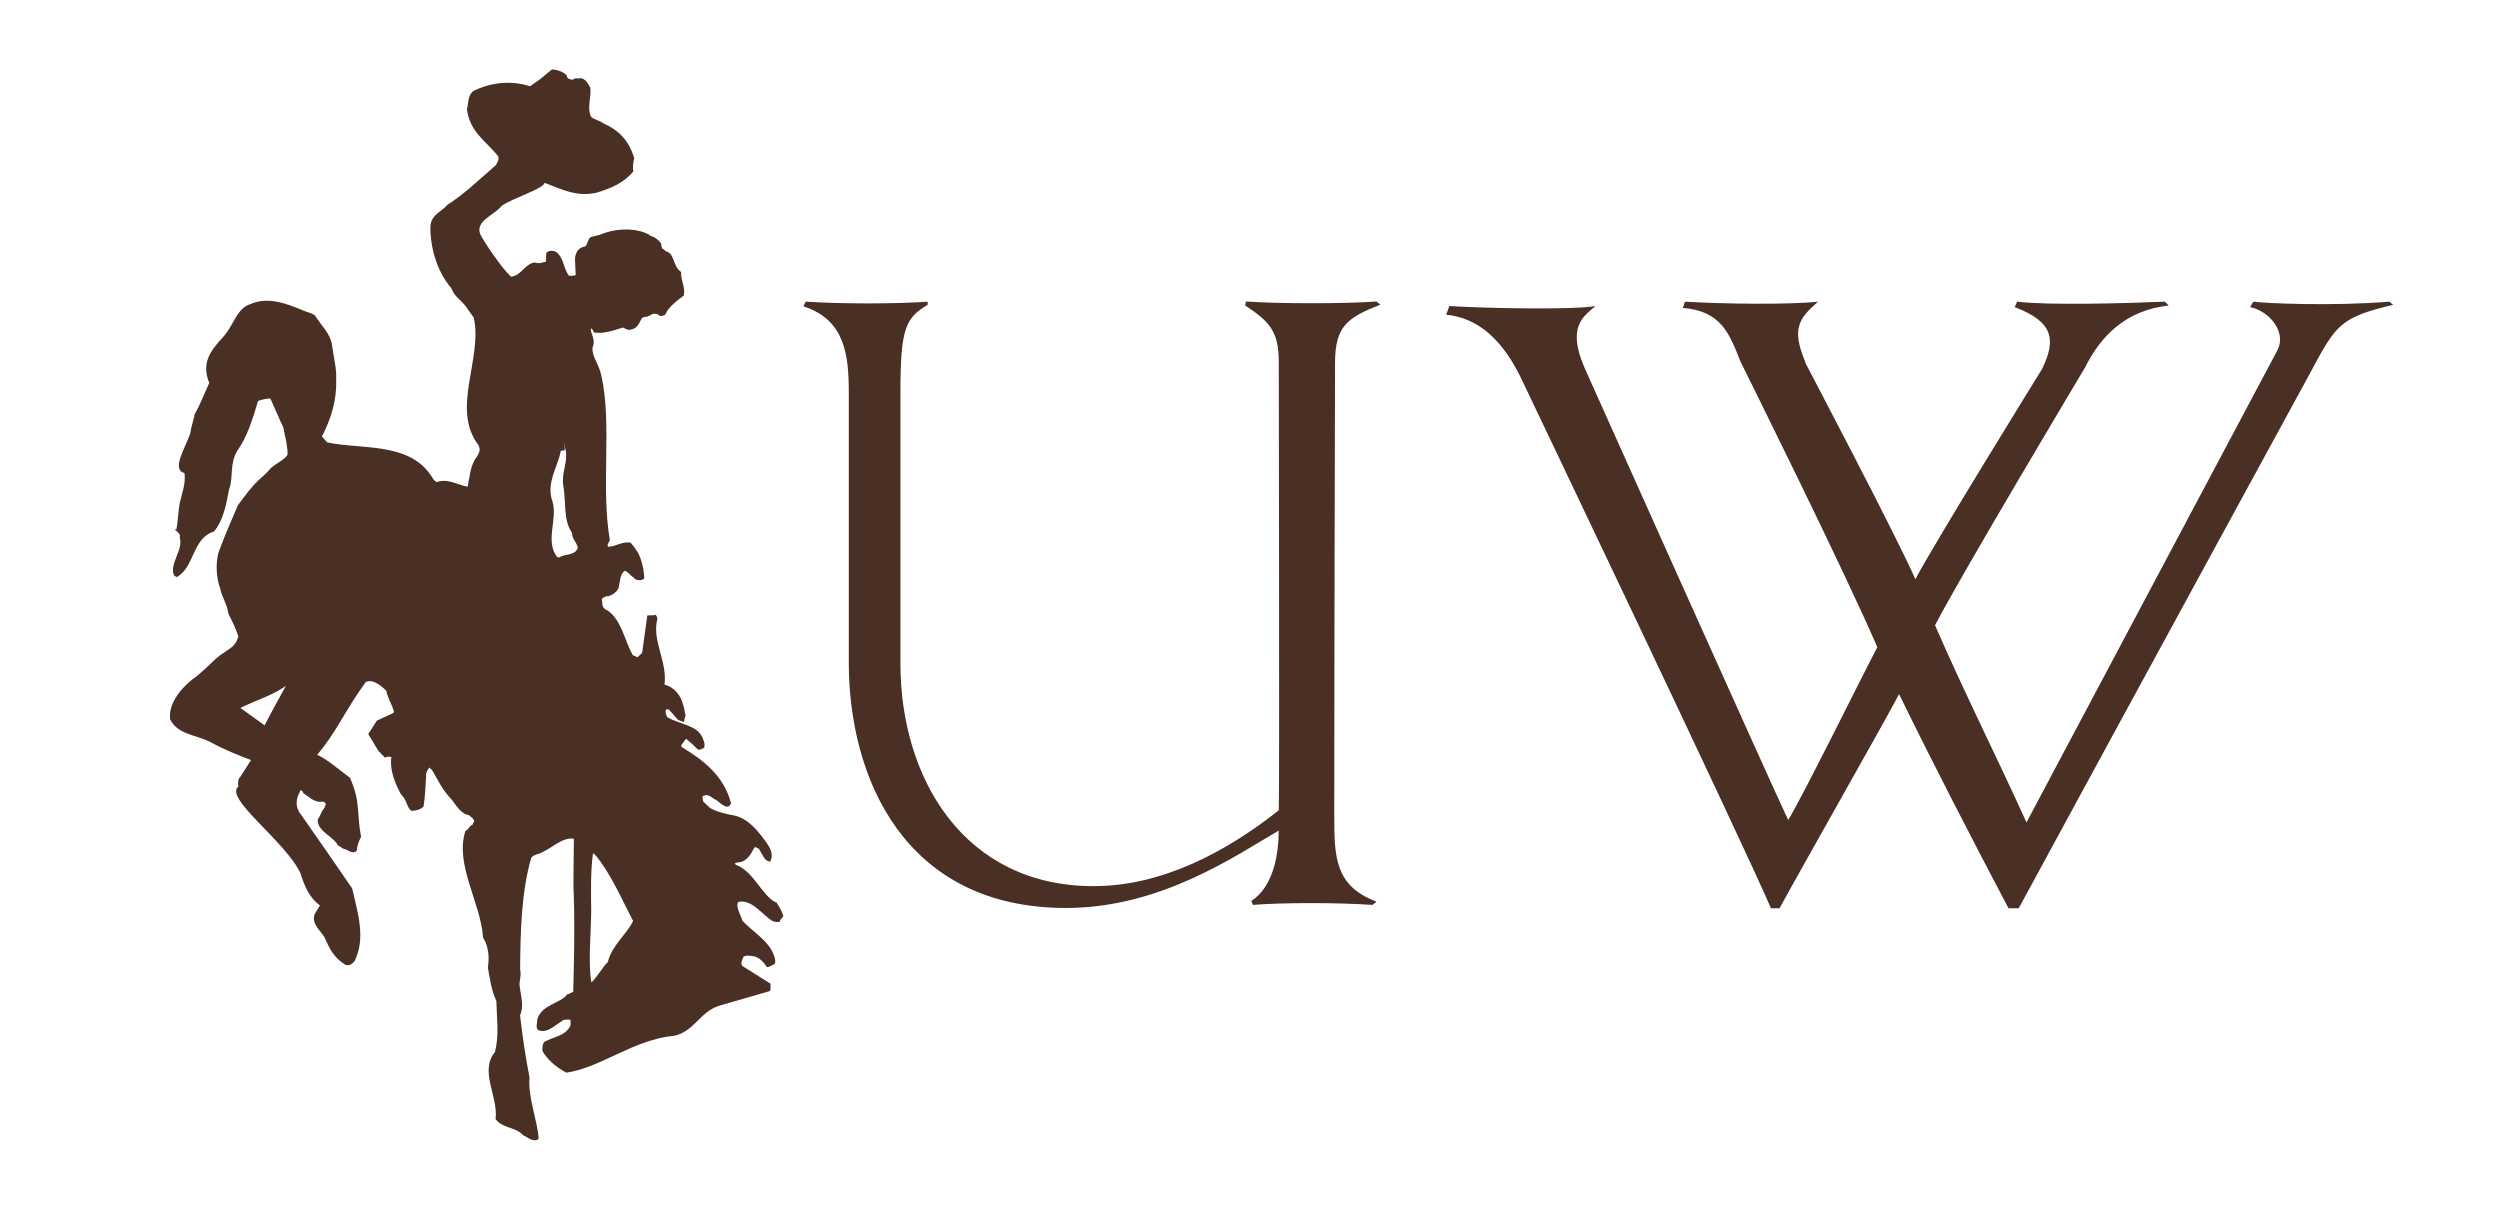 <?xml version="1.0" encoding="utf-8"?>
<!-- Generator: Adobe Illustrator 27.4.1, SVG Export Plug-In . SVG Version: 6.00 Build 0)  -->
<svg version="1.1" id="Layer_1" xmlns="http://www.w3.org/2000/svg" xmlns:xlink="http://www.w3.org/1999/xlink" x="0px" y="0px"
	 viewBox="0 0 323.96 156.78" style="enable-background:new 0 0 323.96 156.78;" xml:space="preserve">
<style type="text/css">
	.st0{fill:#492f24;}
</style>
<g id="a">
</g>
<g id="b">
	<g id="c">
		<g>
			<g>
				<path class="st0" d="M120.22,39.49c-2.84,1.71-3.54,2.94-3.54,11.34v35.13c0,14.99,8.31,28.87,25.02,28.87
					c8.91,0,17.22-4.46,24.01-9.83c0.1-2.63,0-53.26,0-58.12c0-4.06-1.32-5.27-4.36-7.3l0.1-0.51c4.36,0.3,12.76,0.3,16.92,0
					l0.5,0.41c-4.36,1.71-5.87,2.84-5.87,7.59c0,0-0.1,37.25-0.1,58.74c0,5.26,0.1,9.01,5.47,11.03l-0.51,0.42
					c-4.67-0.31-11.56-0.31-15.5,0l-0.21-0.51c2.84-1.83,3.55-5.99,3.55-9.12c-5.57,3.24-15.29,10.03-27.55,10.03
					c-21.06,0-28.16-17.02-28.16-31.81V50.84c0-4.87-0.51-9.42-5.88-11.14l0.3-0.61c4.56,0.3,11.86,0.3,15.8,0v0.41L120.22,39.49z"
					/>
				<path class="st0" d="M233.93,46.99c0,0,12.05,22.91,14.27,28.07c2.44-4.65,16.42-27.25,16.42-27.25
					c1.83-3.75,1.52-6.09-3.54-8.01l0.31-0.71c3.94,0.5,14.28,0.21,19.14,0l0.5,0.5c-5.57,0.61-8.81,3.96-10.83,8.01
					c0,0-16.41,27.46-19.45,33.43c3.75,8.62,7.89,16.82,11.85,25.54c3.54-6.69,32.52-61.19,32.52-61.19
					c1.21-2.33-1.02-5.07-3.54-5.58l0.41-0.71c1.41,0.21,10.22,0.61,17.63,0l0.49,0.41c-6.78,1.62-7.39,2.53-10.63,8.61
					c0,0-24.32,44.58-37.89,69.59h-1.32c-4.85-9.22-9.62-18.43-14.18-27.75c-1.91,3.65-13.37,23.8-15.49,27.75h-1.11
					c-4.16-9.62-32.06-68.01-32.06-68.01c-2.63-5.78-5.98-8.51-10.03-8.91c0.21-0.5,0.21-0.61,0.41-1.12c5.16,0.31,16.1,0.5,18.94,0
					c-1.52,1.31-3.75,2.63-1.42,8c0,0,23.85,53.24,26.39,58.6c1.72-2.73,10.13-19.75,11.55-22.39
					c-4.25-9.92-17.72-36.99-17.72-36.99c-1.42-3.54-2.43-6.58-7.5-6.98c0.21-0.4,0.1-0.4,0.31-0.81c4.77,0.3,13.48,0.41,17.23,0
					c-2.54,2.23-3.46,3.54-1.62,7.9L233.93,46.99z"/>
			</g>
			<path class="st0" d="M100.48,116.92c-1.83-1-2.85-4.05-5.14-4.86c-0.067-0.08-0.097-0.157-0.09-0.23c0.11,0,0.23-0.09,0.46-0.07
				c0.96-0.1,1.51-0.89,1.96-1.8c0.13-0.16,0.19-0.26,0.35-0.14c0.1,0.17,0.22,0.02,0.33,0.19c0.5,0.75,0.68,1.53,1.39,1.64
				c0.11,0.01,0.19-0.32,0.19-0.32c0.22-0.75-0.07-1.32-0.53-2.02c-1.17-1.67-2.51-3.31-4.33-3.65c-1.11-0.18-2.42-0.55-3.06-0.97
				l-0.89-0.83c-0.03-0.33-0.23-0.68,0.11-0.77c0.69-0.23,0.98,0.34,1.53,0.55c0.53,0.31,1.31,1.3,1.86,0.68c0,0,0-0.11,0.12-0.21
				c-0.98-3.7-3.69-5.65-6.42-7.32c0-0.11-0.04-0.22-0.04-0.22l0.62-0.84l0.84,0.72l0.73,0.71c0.33-0.03,0.68-0.12,0.8-0.33
				c0.1-0.6-0.11-0.83-0.25-1.29c-0.83-1.65-2.74-1.56-4.57-2.62c-0.09-0.23-0.34-0.74-0.1-1c0.12,0,0.33,0.02,0.33,0.02l1.19,1.35
				l0.76,0.27c0.01-0.17,0.1-0.6,0.23-0.86c-0.2-0.4-0.11-0.84-0.35-1.4c-0.3-1.29-1.24-2.29-2.4-2.59
				c0.38-3.06-1.67-5.68-0.92-8.54c0.01-0.11-0.13-0.5-0.3-0.52c-0.12,0.11-0.34,0.09-0.45,0.08l-0.56,0.02l-0.67,4.86l-0.6,0.56
				c-0.22-0.13-0.33-0.13-0.6-0.26c-1.1-1.89-1.42-4.56-3.34-5.85c0,0-0.11,0-0.27-0.13c-0.43-0.3-0.33-0.85-0.41-1.3
				c0.13-0.21,0.35-0.25,0.53-0.35c0.56,0.04,1.32-0.46,1.63-1.05l0.27-1.41c0.08-0.32,0.33-0.8,0.56-0.85
				c0.44,0.14,0.74,0.66,1.12,0.85c0.25,0.46,1.03,0.46,1.39,0.15c-0.03-1.15-0.34-2.38-0.78-3.3c-0.3-0.47-0.71-1.04-0.97-1.34
				c-1.1-0.23-1.99,0.53-2.93,0.52c-0.21-0.23,0.09-0.54,0.22-0.86c-1.2-6.91,0.31-15.01-1.1-21.29c-0.33-1.62-1.28-2.51-1.14-3.71
				c0.46-1.02-0.32-1.79-0.22-2.44c0.22,0.07,0.37,0.41,0.36,0.52c1.26,0.25,2.76-0.31,3.79-0.63c0.32,0.13,0.64,0.43,1.1,0.24
				c0.85-0.11,1.07-1.03,1.39-1.5L83.78,41c-0.12,0.1,0,0.11,0.23-0.04c0.33-0.08,0.53-0.52,1.3-0.19c0.2,0.34,0.77,0.11,0.89,0
				c0.46-1.01,1.35-1.67,2.41-2.48c0.24-1.09-0.43-2.01-0.35-3.05c-1.12-0.74-0.79-2.37-1.94-2.67c-0.22-0.12-0.31-0.35-0.54-0.37
				l-0.12-0.67c-0.3-0.41-0.83-0.82-1.17-0.9c-0.11,0-0.32-0.13-0.43-0.25c-1.45-0.76-3.74-0.91-5.91-0.12
				c-0.7,0.33-1.42,0.29-1.77,0.59l-0.33,0.75c-0.01,0.11-0.07,0.21-0.3,0.37c-0.9,0.1-1.24,0.96-1.24,1.68l0.09,1.99
				c-0.12,0.1-0.51,0.07-0.84,0.11c-0.78-0.88-0.67-2.47-1.79-3.16c-0.33-0.13-1-0.17-1.19,0.26c-0.03,0.32,0,0.82-0.02,1.05
				c-0.57,0.12-0.92,0.32-1.35,0.12c-1.28-0.03-1.85,1.75-3.2,1.83c-1.15-1.07-3.34-4.25-3.98-5.5c-0.66-1.76,1.85-2.47,2.77-3.67
				c1.41-1.01,5.46-2.22,5.57-2.99c2.12,0.8,4.18,1.88,6.73,1.28c1.77-0.54,3.49-1.2,4.78-2.77c-0.13-0.55-0.04-1.1,0.11-1.69
				c-0.68-2.25-1.93-3.6-3.99-4.52c-0.53-0.42-1.26-0.47-1.62-0.88c-0.53-1.19,0.05-2.36-0.08-3.74c-0.34-0.69-0.75-1.21-1.31-1.25
				c-0.24,0.15-0.56-0.1-0.79,0.11c-0.18,0.21-0.73,0-0.83-0.11c-0.1-0.12-0.1-0.22-0.14-0.34c-0.31-0.41-1.12-0.74-1.9-0.79
				l-1.54,1.27l-1.29,0.91c-2.35-0.71-4.76-0.6-7.24,0.56c-0.81,0.44-0.72,1.44-0.95,2.42c0.36,3,2.56,4.19,4.05,6.11
				c0.14,0.45-0.11,0.76-0.3,1.14c-2.2,1.89-3.94,3.64-6.28,5.14c-0.84,0.99-2.21,1.28-2.21,2.99c0.02,3.03,1.1,5.97,2.7,7.78
				c0.43,1.13,1.13,1.45,1.9,2.39c0.35,0.57,0.72,0.99,1.02,1.45c1.2,5.26-2.99,11.81,0.6,16.51c0.34,0.63,0.09,1.05-0.23,1.58
				c-0.8,0.99-0.9,2.58-1.16,3.83c-1.38-0.26-2.61-1.11-3.98-0.6c-0.49-0.2-0.57-0.64-0.88-1c-2.95-4.22-9.11-3.2-13.35-4.15
				l-0.67-0.76c1.16-2.24,1.94-4.72,1.84-7.31c0.1-1.42-0.31-2.83-0.53-4.5c-0.22-1.56-1.34-2.46-2.19-3.84
				c-0.53-0.42-1.19-0.47-1.79-0.78c-1.95-0.79-4.35-1.73-6.6-0.72c-1.82,0.54-2.15,2.83-3.65,4.38c-1.39,1.55-2.79,3.17-1.68,5.83
				c-0.67,1.44-1.14,2.73-1.9,4.06c-0.11,0.76-0.45,1.57-0.56,2.44c-0.51,1.73-2.56,4.73-0.75,5.18c0.18,1.45-0.35,2.67-0.6,3.81
				c-0.25,1.25-0.22,2.46-0.46,3.49c-0.77-0.27,0.79,0.55,0.43,1.02c0.56,1.64-1.47,3.53-0.68,5.02c0.11,0,0.22,0.13,0.32,0.13
				c2.33-1.28,1.97-5.04,4.82-5.9c1.16-1.4,1.58-3.42,1.94-5.43c0.61-1.56,0-3.2,1.08-5.05c1.23-1.68,2.02-4.16,2.68-6.43
				c0.46-0.19,1.14-0.31,1.59-0.33l0.78,1.76l0.34,0.74c0.14,0.45,0.35,0.69,0.58,1.31c0.2,1.17,0.52,2.07,0.54,3.45
				c-0.32,0.64-1.35,1.07-2.19,1.78c-0.37,0.48-1.03,1.09-1.56,1.55c-0.96,0.87-1.76,2.03-2.68,3.23c-0.87,2.03-1.73,3.96-2.55,6.22
				c-0.31,1.3-0.32,3.01,0.24,4.58c0.2,1.12,0.97,2.16,1.06,3.27c0.54,1.03,0.98,2,1.31,2.95c-0.36,1.08-0.71,1.33-1.77,2.03
				c-1.34,0.84-1.78,1.58-3.68,3.16c-1.29,0.85-3.73,3.16-3.4,5.56c0.98,1.99,3.38,1.99,5.22,2.94c1.83,1,3.52,1.67,5.26,2.33
				l-1.38,2.16c-0.24,0.21-0.38,0.69-0.25,1.26c-1.95,1.51,6.1,7.07,8.05,11.28c0.55,1.8,1.23,3.22,2.51,4.14l-0.7,1.16
				c-0.42,1.3,0.86,2.15,1.31,3.01c0.58,1.31,1.11,2.5,2.61,3.48c0.49,0.25,0.9,0,1.26-0.41c1.49-3.04,0.43-6.19-0.3-9.44
				c-2.08-3.06-4.47-6.47-6.56-9.47c-0.77-0.93-0.87-1.93-0.17-3.15c-0.05-0.11,0.06-0.11,0.06-0.11c0.38,0.19,0.16,0.12,0.37,0.41
				c0.64,0.37,1.47,1.31,2.5,1.05c0.22,0.07,0.43,0.25,0.36,0.47c0,0-0.12,0.1-0.13,0.32c-0.55,0.68-0.39,0.8-0.89,1.54
				c-0.11,1.53,2.03,2.17,2.62,3.37c0.49,0.2,0.47,0.42,1.03,0.51c0.43,0.25,1.13,0.68,1.45,0.04c-0.1-0.23,0.25-1.2,0.51-1.67
				c-0.61-3.29-0.03-4.41-1.43-7.64c-1.06-0.79-3.12-2.53-4.26-2.99c2.61-3.08,3.51-5.6,6.3-9.43c0.92-0.44,1.97,0.46,2.66,1.12
				c0.2,1.06,0.77,1.81,0.99,2.71c0,0.11-0.13,0.21-0.13,0.21l-2.08,0.96l-1.12,1.74l1.35,2.24c0.27,0.13,0.26,0.35,0.47,0.47
				l0.36,0.35c0.3-0.15,0.4-0.13,0.52-0.13c0.27,0.13,0.45-0.03,0.26,0.23c-0.12,1.7,0.5,3.17,1.25,4.6
				c0.89,0.89,0.77,1.82,1.41,2.19c0.56-0.02,1.13-0.14,1.55-0.56c0.21-1.36,0.24-2.57,0.33-4c-0.09-0.28,0.23-0.87,0.46-1.07
				c0,0.11,0.21,0.24,0.31,0.35c0.81,1.32,1.23,2.45,2.53,3.81c0.57,0.7,1.21,1.9,2.26,2.03c0.21,0.23,0.54,0.36,0.68,0.76
				l-0.26,0.53c-0.33-0.02-0.3,0.42-0.89,0.77c-1.41,4.31,1.99,9.27,2.29,13.81c0.75,1.21,0.82,2.59,0.62,3.89
				c0.29,1.51,0.42,2.84,1.1,4.32c0.06,2.37,0.38,4.27-0.17,6.6c-2.07,2.5,0.44,5.75,0.07,8.7c0.87,1.22,2.62,1.01,3.6,2.12
				c0.55,0.2,1.28,0.97,1.98,0.46c-0.12-2.32-1.42-5.44-1.18-7.95c-0.58-2.96-0.91-5.41-1.23-8.07c0.53-1.18,0.12-2.42-0.03-3.64
				c-0.17-0.78,0.27-1.47,0.04-2.26c0.04-4.68,0.13-10.01,1.44-14.5c0.25-0.31,0.36-0.31,0.7-0.45c1.77-0.49,3.12-2.27,4.83-2.04
				c0,0-0.11,7.21-0.03,6.88c0.2,5.3-0.06,12.99-0.06,12.99c-0.22-0.01-0.36,0.25-0.75,0.28c-0.87,1.21-3.33,1.32-3.91,3.26
				c0.02,0.55-0.31,1.19,0.23,1.44c1.1,0.35,2-0.63,2.93-1.18c0.08-0.22,0.75-0.28,1.14-0.2c0.04,0.22,0.03,0.44,0,0.77
				c-0.71,1.38-2.16,1.4-3.38,2.09c-0.23,0.2-0.27,0.75-0.25,1.19c0.65,1.09,1.75,2.1,3.11,2.8c4.46-0.64,8.73-4.31,13.96-4.78
				c2.61-0.54,3.34-3.13,5.86-3.9l6.5-1.88c0.08-0.067,0.123-0.137,0.13-0.21v-0.76l-3.64-2.29c-0.31-0.3,0-0.88,0.14-1.2
				c0.41-0.25,0.79-0.11,1.24-0.08c0.89,0.12,1.49,0.98,1.8,1.44c0.08-0.033,0.153-0.047,0.22-0.04l0.69-0.34
				c0.23-0.09,0.21-0.64-0.03-1.21c-0.66-1.81-2.48-2.81-4.05-4.41c-0.18-0.67-0.94-1.83-0.56-2.46c1.82-0.42,3.23,1.82,4.52,2.51
				c0.28,0.07,0.94,0.23,0.9-0.1c0.13-0.27,0.42-0.47,0.43-0.58c-0.18-0.67-0.63-1.37-0.94-1.83L100.48,116.92z M34.29,94
				c-1.12-0.8-2.08-1.53-3.15-2.26c2.49-1.2,4.07-1.59,5.9-2.85c-0.96,1.75-1.85,3.34-2.75,5.1V94z M72.44,72.23
				c-0.073-0.007-0.147-0.013-0.22-0.02c-1.64-2.09,0.06-4.84-0.62-7.2c-0.89-2.43,0.71-4.53,1.07-6.59
				c0.33-0.03,0.56-0.02,0.52-0.29l-0.12-0.78l0.22,0.95c0.34,1.57-0.53,2.83-0.31,4.55c0.41,2.17-0.03,4.52,1.14,6.19
				c0,0.83,0.54,1.08,0.76,1.93c-0.35,1.07-1.62,0.76-2.43,1.26H72.44z M78.78,124.65c-0.66,0.62-1.43,2-2.14,2.66
				c-0.45-2.4-0.05-6.56-0.03-9.26c-0.02-2.2-0.1-5.13,0.23-7.47l0.22,0.12c2.01,2.34,3.41,5.63,4.98,8.65
				c-0.97,1.92-2.73,3.12-3.27,5.29L78.78,124.65z"/>
		</g>
	</g>
</g>
</svg>
